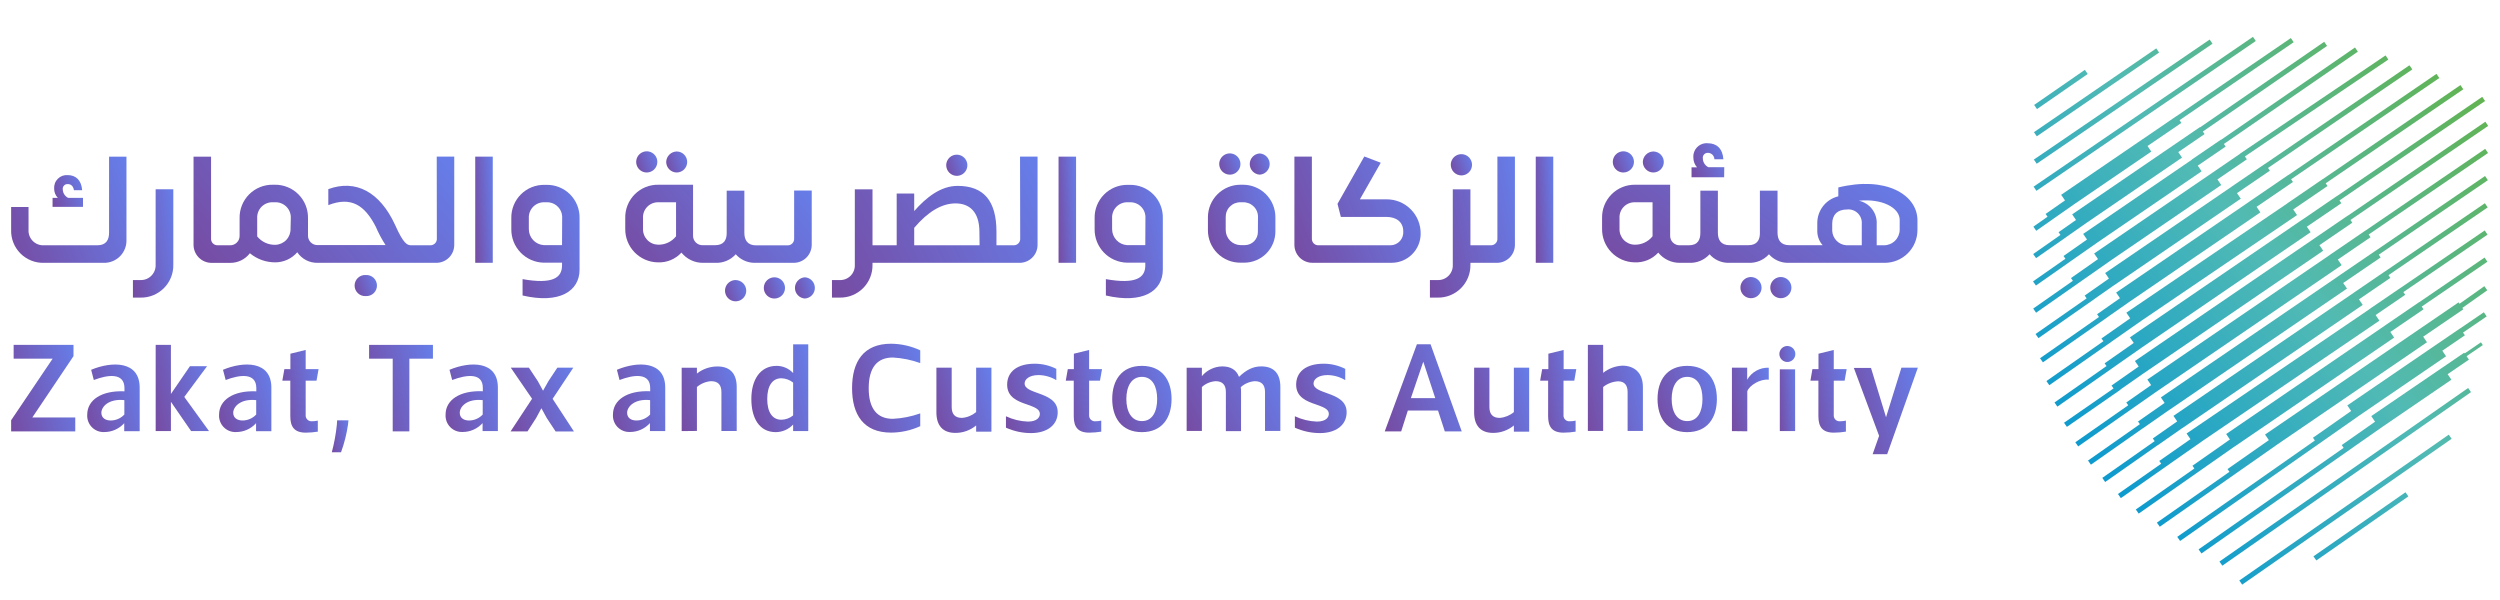 <svg width="200" height="48" viewBox="0 0 200 48" fill="none" xmlns="http://www.w3.org/2000/svg">
<path d="M6.64 15.827H5.446C5.322 15.764 5.217 15.668 5.142 15.55C5.067 15.432 5.026 15.296 5.022 15.156C5.014 15.1 5.019 15.042 5.036 14.988C5.053 14.934 5.083 14.885 5.121 14.844C5.16 14.803 5.208 14.771 5.261 14.751C5.314 14.73 5.371 14.723 5.427 14.727C5.686 14.727 5.868 14.9 5.916 15.217H6.573C6.513 14.424 6.075 14.008 5.418 14.008C5.273 13.997 5.128 14.017 4.992 14.066C4.856 14.116 4.733 14.195 4.63 14.297C4.527 14.399 4.447 14.521 4.396 14.657C4.344 14.793 4.323 14.938 4.332 15.082C4.329 15.359 4.433 15.626 4.623 15.827H4.205V16.547H6.64V15.827Z" fill="url(#paint0_linear_417_2396)"/>
<path d="M8.725 18.622C8.725 19.172 8.505 19.623 7.786 19.623H3.512C3.348 19.631 3.184 19.605 3.031 19.546C2.878 19.486 2.739 19.396 2.623 19.279C2.507 19.163 2.417 19.024 2.358 18.87C2.3 18.717 2.274 18.553 2.283 18.389V16.559H0.891V18.389C0.88 18.737 0.94 19.084 1.068 19.408C1.195 19.732 1.388 20.027 1.633 20.274C1.879 20.521 2.172 20.715 2.495 20.844C2.818 20.974 3.164 21.036 3.512 21.026H8.3C8.541 21.032 8.779 20.989 9.002 20.899C9.225 20.81 9.428 20.676 9.598 20.506C9.767 20.336 9.901 20.133 9.99 19.91C10.08 19.687 10.123 19.448 10.117 19.207V12.531H8.725V18.622Z" fill="url(#paint1_linear_417_2396)"/>
<path d="M12.451 21.173C12.458 21.337 12.431 21.501 12.372 21.654C12.312 21.807 12.222 21.945 12.106 22.061C11.99 22.177 11.851 22.267 11.698 22.327C11.546 22.386 11.382 22.412 11.219 22.404H10.634V23.808H11.231C11.579 23.816 11.925 23.753 12.248 23.624C12.57 23.494 12.864 23.3 13.11 23.054C13.356 22.808 13.55 22.514 13.68 22.191C13.809 21.868 13.873 21.522 13.865 21.173V15.143H12.451V21.173Z" fill="url(#paint2_linear_417_2396)"/>
<path d="M29.262 22.002C29.148 21.994 29.032 22.011 28.924 22.05C28.816 22.089 28.717 22.15 28.633 22.229C28.549 22.308 28.483 22.403 28.437 22.509C28.391 22.615 28.368 22.729 28.368 22.844C28.368 22.959 28.391 23.073 28.437 23.179C28.483 23.285 28.549 23.38 28.633 23.459C28.717 23.538 28.816 23.599 28.924 23.638C29.032 23.677 29.148 23.694 29.262 23.687C29.377 23.694 29.492 23.677 29.6 23.638C29.709 23.599 29.808 23.538 29.892 23.459C29.975 23.38 30.042 23.285 30.088 23.179C30.134 23.073 30.157 22.959 30.157 22.844C30.157 22.729 30.134 22.615 30.088 22.509C30.042 22.403 29.975 22.308 29.892 22.229C29.808 22.15 29.709 22.089 29.6 22.05C29.492 22.011 29.377 21.994 29.262 22.002Z" fill="url(#paint3_linear_417_2396)"/>
<path d="M34.948 19.073C34.953 19.143 34.944 19.214 34.921 19.28C34.898 19.347 34.861 19.408 34.813 19.46C34.765 19.511 34.707 19.552 34.642 19.58C34.578 19.608 34.508 19.623 34.437 19.623H32.841C32.586 19.587 32.295 19.549 31.599 17.976C30.383 15.348 28.458 14.325 26.265 15.13V16.409C28.091 15.7 29.176 16.409 30.064 18.142C30.282 18.652 30.544 19.142 30.846 19.607H25.419C25.314 19.611 25.21 19.593 25.113 19.555C25.015 19.516 24.927 19.458 24.854 19.383C24.78 19.308 24.724 19.219 24.687 19.121C24.65 19.023 24.634 18.918 24.64 18.814V17.461C24.648 17.108 24.584 16.756 24.453 16.427C24.322 16.099 24.126 15.8 23.877 15.549C23.628 15.299 23.33 15.101 23.003 14.969C22.675 14.836 22.324 14.772 21.971 14.779H21.837C21.483 14.772 21.132 14.836 20.805 14.969C20.477 15.101 20.18 15.299 19.93 15.549C19.681 15.8 19.485 16.099 19.354 16.427C19.223 16.756 19.159 17.108 19.168 17.461V18.83C19.174 18.934 19.157 19.039 19.121 19.137C19.084 19.235 19.027 19.324 18.953 19.399C18.88 19.474 18.792 19.532 18.695 19.571C18.597 19.609 18.493 19.627 18.389 19.623H17.396C17.325 19.623 17.256 19.608 17.191 19.58C17.127 19.552 17.068 19.511 17.02 19.46C16.972 19.408 16.936 19.347 16.912 19.28C16.889 19.214 16.88 19.143 16.885 19.073V12.531H15.483V19.565C15.481 19.758 15.517 19.95 15.59 20.129C15.662 20.307 15.77 20.47 15.906 20.606C16.042 20.743 16.204 20.851 16.383 20.923C16.562 20.996 16.753 21.032 16.946 21.03H18.395C18.703 21.035 19.007 20.968 19.285 20.834C19.562 20.7 19.804 20.503 19.991 20.259C20.563 20.735 21.285 20.993 22.028 20.988C22.361 20.987 22.689 20.914 22.991 20.775C23.294 20.636 23.563 20.434 23.781 20.182C23.961 20.449 24.205 20.666 24.49 20.814C24.776 20.961 25.094 21.034 25.415 21.026H34.891C35.083 21.029 35.273 20.992 35.451 20.919C35.629 20.846 35.79 20.738 35.925 20.602C36.06 20.465 36.167 20.302 36.238 20.124C36.309 19.945 36.344 19.754 36.34 19.562V12.528H34.939L34.948 19.073ZM23.244 18.305C23.252 18.635 23.13 18.954 22.904 19.194C22.678 19.433 22.367 19.573 22.038 19.584C21.759 19.593 21.482 19.537 21.228 19.421C20.974 19.304 20.751 19.131 20.576 18.913V17.461C20.566 17.291 20.592 17.12 20.653 16.96C20.714 16.801 20.807 16.656 20.928 16.535C21.049 16.415 21.193 16.321 21.353 16.26C21.512 16.199 21.682 16.172 21.852 16.182H21.987C22.157 16.172 22.327 16.199 22.487 16.26C22.646 16.321 22.791 16.415 22.911 16.535C23.032 16.656 23.125 16.801 23.186 16.96C23.247 17.12 23.273 17.291 23.264 17.461L23.244 18.305Z" fill="url(#paint4_linear_417_2396)"/>
<path d="M39.421 12.531H38.019V21.023H39.421V12.531Z" fill="url(#paint5_linear_417_2396)"/>
<path d="M43.709 14.788H43.574C43.222 14.78 42.871 14.843 42.543 14.975C42.216 15.106 41.918 15.303 41.669 15.553C41.419 15.802 41.223 16.1 41.092 16.428C40.961 16.756 40.897 17.108 40.906 17.461V18.328C40.896 19.026 41.162 19.699 41.646 20.202C42.129 20.705 42.791 20.997 43.488 21.014H44.963V21.234C44.963 22.222 44.219 22.759 41.806 22.331V23.639C44.768 24.332 46.365 23.284 46.365 21.573V17.461C46.374 17.109 46.312 16.758 46.182 16.43C46.052 16.102 45.857 15.804 45.609 15.554C45.361 15.304 45.064 15.107 44.737 14.976C44.411 14.844 44.061 14.78 43.709 14.788ZM44.963 19.61H43.501C43.177 19.589 42.873 19.445 42.651 19.207C42.429 18.969 42.306 18.656 42.307 18.331V17.461C42.297 17.291 42.324 17.12 42.384 16.96C42.445 16.801 42.539 16.656 42.659 16.535C42.78 16.414 42.925 16.32 43.084 16.26C43.243 16.199 43.414 16.172 43.584 16.182H43.718C43.887 16.174 44.056 16.202 44.213 16.264C44.37 16.325 44.513 16.42 44.631 16.541C44.75 16.661 44.841 16.806 44.9 16.964C44.959 17.123 44.984 17.292 44.973 17.461L44.963 19.61Z" fill="url(#paint6_linear_417_2396)"/>
<path d="M51.747 13.8C51.969 13.798 52.181 13.708 52.338 13.551C52.495 13.394 52.584 13.181 52.587 12.959C52.588 12.791 52.539 12.626 52.447 12.486C52.354 12.346 52.222 12.236 52.068 12.171C51.913 12.106 51.742 12.089 51.577 12.121C51.413 12.154 51.261 12.235 51.143 12.354C51.024 12.473 50.943 12.624 50.911 12.789C50.878 12.954 50.896 13.125 50.96 13.28C51.025 13.435 51.135 13.567 51.275 13.66C51.415 13.753 51.579 13.801 51.747 13.8Z" fill="url(#paint7_linear_417_2396)"/>
<path d="M54.135 13.8C54.358 13.8 54.571 13.712 54.729 13.554C54.886 13.396 54.975 13.182 54.975 12.959C54.975 12.736 54.886 12.522 54.729 12.365C54.571 12.207 54.358 12.118 54.135 12.118C53.914 12.123 53.703 12.213 53.547 12.37C53.39 12.527 53.3 12.738 53.295 12.959C53.298 13.182 53.387 13.394 53.544 13.551C53.701 13.708 53.913 13.798 54.135 13.8Z" fill="url(#paint8_linear_417_2396)"/>
<path d="M58.847 22.404C58.679 22.405 58.515 22.456 58.375 22.55C58.236 22.644 58.127 22.778 58.064 22.934C58.001 23.09 57.985 23.262 58.019 23.427C58.053 23.591 58.135 23.743 58.255 23.861C58.374 23.979 58.527 24.059 58.692 24.091C58.857 24.122 59.028 24.104 59.183 24.038C59.338 23.972 59.469 23.861 59.561 23.72C59.653 23.579 59.702 23.414 59.7 23.245C59.695 23.022 59.603 22.809 59.444 22.652C59.285 22.495 59.071 22.406 58.847 22.404Z" fill="url(#paint9_linear_417_2396)"/>
<path d="M64.393 22.184C64.177 22.197 63.974 22.292 63.826 22.45C63.678 22.608 63.596 22.816 63.596 23.033C63.596 23.249 63.678 23.458 63.826 23.615C63.974 23.773 64.177 23.868 64.393 23.882C64.608 23.868 64.811 23.773 64.959 23.615C65.107 23.458 65.19 23.249 65.19 23.033C65.19 22.816 65.107 22.608 64.959 22.45C64.811 22.292 64.608 22.197 64.393 22.184Z" fill="url(#paint10_linear_417_2396)"/>
<path d="M64.938 19.562V15.242H63.531V19.079C63.535 19.149 63.526 19.22 63.502 19.286C63.479 19.353 63.442 19.413 63.394 19.465C63.346 19.517 63.288 19.558 63.224 19.586C63.159 19.614 63.09 19.629 63.02 19.629H60.488C59.779 19.629 59.549 19.178 59.549 18.628V18.421C59.556 18.306 59.556 18.192 59.549 18.078V15.252H58.135V18.657C58.135 19.181 57.915 19.616 57.209 19.616H56.236C56.13 19.622 56.025 19.605 55.926 19.567C55.828 19.529 55.738 19.471 55.663 19.396C55.589 19.322 55.531 19.232 55.493 19.133C55.455 19.035 55.438 18.929 55.444 18.823V14.779H52.676C52.323 14.771 51.973 14.836 51.646 14.969C51.319 15.101 51.023 15.299 50.774 15.55C50.526 15.801 50.331 16.1 50.201 16.428C50.072 16.757 50.01 17.108 50.02 17.461V18.305C50.01 19.005 50.278 19.681 50.765 20.183C51.251 20.686 51.916 20.975 52.615 20.988C52.97 21.006 53.324 20.945 53.652 20.811C53.981 20.676 54.275 20.47 54.515 20.208C54.724 20.468 54.99 20.677 55.292 20.819C55.594 20.961 55.924 21.032 56.258 21.026H57.216C57.523 21.042 57.83 20.988 58.115 20.87C58.399 20.752 58.654 20.571 58.86 20.342C59.042 20.549 59.265 20.716 59.514 20.834C59.763 20.951 60.034 21.017 60.309 21.026H63.476C63.669 21.029 63.86 20.993 64.039 20.92C64.217 20.848 64.38 20.74 64.516 20.603C64.652 20.467 64.76 20.304 64.832 20.125C64.905 19.947 64.941 19.755 64.938 19.562ZM54.084 18.903C53.911 19.121 53.69 19.295 53.439 19.411C53.187 19.528 52.912 19.584 52.635 19.575C52.472 19.57 52.312 19.534 52.164 19.466C52.015 19.4 51.882 19.304 51.771 19.185C51.66 19.066 51.573 18.926 51.517 18.773C51.46 18.621 51.434 18.459 51.441 18.296V17.461C51.429 17.292 51.454 17.123 51.513 16.964C51.572 16.806 51.664 16.661 51.782 16.541C51.901 16.42 52.043 16.326 52.2 16.264C52.358 16.202 52.526 16.174 52.695 16.182H54.084V18.903Z" fill="url(#paint11_linear_417_2396)"/>
<path d="M62.005 22.184C61.889 22.177 61.773 22.194 61.664 22.233C61.555 22.272 61.455 22.334 61.371 22.413C61.286 22.493 61.219 22.589 61.173 22.695C61.127 22.802 61.103 22.917 61.103 23.033C61.103 23.149 61.127 23.264 61.173 23.37C61.219 23.477 61.286 23.573 61.371 23.652C61.455 23.732 61.555 23.793 61.664 23.833C61.773 23.872 61.889 23.889 62.005 23.882C62.22 23.869 62.423 23.773 62.571 23.616C62.719 23.458 62.802 23.249 62.802 23.033C62.802 22.816 62.719 22.608 62.571 22.45C62.423 22.293 62.22 22.197 62.005 22.184Z" fill="url(#paint12_linear_417_2396)"/>
<path d="M76.55 14.069C76.716 14.067 76.879 14.017 77.017 13.923C77.155 13.83 77.263 13.697 77.326 13.543C77.389 13.388 77.406 13.218 77.373 13.055C77.34 12.891 77.259 12.74 77.141 12.622C77.023 12.504 76.873 12.424 76.71 12.391C76.546 12.358 76.377 12.374 76.222 12.437C76.068 12.501 75.936 12.608 75.843 12.747C75.749 12.885 75.698 13.048 75.697 13.215C75.697 13.441 75.787 13.659 75.947 13.819C76.107 13.979 76.324 14.069 76.55 14.069Z" fill="url(#paint13_linear_417_2396)"/>
<path d="M81.616 19.073C81.621 19.145 81.612 19.216 81.588 19.284C81.563 19.352 81.525 19.414 81.475 19.466C81.426 19.517 81.366 19.558 81.299 19.585C81.233 19.612 81.161 19.625 81.089 19.623H79.717V18.545C79.717 16.045 78.682 14.871 76.61 14.871C75.257 14.871 74.088 15.799 73.137 16.886V15.485H71.735V19.623H69.801V15.146H68.386V21.174C68.395 21.337 68.37 21.5 68.311 21.652C68.253 21.805 68.164 21.944 68.049 22.06C67.934 22.176 67.796 22.266 67.644 22.326C67.493 22.385 67.33 22.412 67.167 22.404H66.557V23.808H67.167C67.515 23.816 67.86 23.753 68.183 23.624C68.506 23.494 68.799 23.3 69.046 23.054C69.292 22.808 69.486 22.514 69.615 22.191C69.745 21.868 69.808 21.522 69.801 21.174V21.026H81.565C81.756 21.027 81.945 20.989 82.122 20.915C82.298 20.842 82.458 20.733 82.592 20.597C82.726 20.461 82.832 20.299 82.903 20.121C82.974 19.943 83.008 19.753 83.005 19.562V12.528H81.603L81.616 19.073ZM78.366 19.623H73.137V18.225C74.222 16.947 75.33 16.272 76.438 16.272C77.546 16.272 78.353 16.93 78.353 18.555L78.366 19.623Z" fill="url(#paint14_linear_417_2396)"/>
<path d="M86.086 12.531H84.684V21.023H86.086V12.531Z" fill="url(#paint15_linear_417_2396)"/>
<path d="M90.373 14.788H90.239C89.886 14.78 89.535 14.843 89.208 14.975C88.88 15.106 88.583 15.303 88.333 15.553C88.084 15.802 87.888 16.1 87.756 16.428C87.625 16.756 87.562 17.108 87.57 17.461V18.328C87.561 19.026 87.827 19.701 88.311 20.203C88.796 20.706 89.459 20.997 90.156 21.014H91.624V21.234C91.624 22.222 90.884 22.759 88.47 22.331V23.639C91.43 24.332 93.026 23.284 93.026 21.573V17.461C93.036 17.109 92.974 16.758 92.844 16.431C92.714 16.103 92.519 15.805 92.271 15.555C92.023 15.305 91.727 15.108 91.401 14.977C91.075 14.845 90.725 14.781 90.373 14.788ZM91.624 19.61H90.162C89.838 19.589 89.534 19.445 89.313 19.207C89.091 18.969 88.968 18.656 88.968 18.331V17.461C88.959 17.291 88.985 17.12 89.046 16.96C89.106 16.801 89.2 16.656 89.321 16.535C89.441 16.414 89.586 16.32 89.745 16.26C89.905 16.199 90.075 16.172 90.245 16.182H90.379C90.548 16.174 90.717 16.202 90.874 16.264C91.031 16.325 91.174 16.42 91.293 16.541C91.411 16.661 91.503 16.806 91.561 16.964C91.62 17.123 91.645 17.292 91.634 17.461L91.624 19.61Z" fill="url(#paint16_linear_417_2396)"/>
<path d="M100.777 13.973C100.993 13.96 101.196 13.864 101.344 13.707C101.492 13.549 101.575 13.34 101.575 13.124C101.575 12.907 101.492 12.699 101.344 12.541C101.196 12.383 100.993 12.288 100.777 12.275C100.562 12.288 100.359 12.383 100.211 12.541C100.063 12.699 99.98 12.907 99.98 13.124C99.98 13.34 100.063 13.549 100.211 13.707C100.359 13.864 100.562 13.96 100.777 13.973Z" fill="url(#paint17_linear_417_2396)"/>
<path d="M98.389 13.973C98.557 13.972 98.72 13.922 98.859 13.829C98.998 13.735 99.106 13.603 99.17 13.448C99.234 13.294 99.252 13.123 99.219 12.959C99.187 12.795 99.108 12.643 98.99 12.524C98.872 12.405 98.722 12.323 98.558 12.289C98.394 12.255 98.224 12.271 98.069 12.333C97.914 12.396 97.781 12.503 97.686 12.641C97.591 12.779 97.539 12.942 97.537 13.11C97.536 13.222 97.557 13.334 97.599 13.439C97.641 13.544 97.704 13.639 97.783 13.719C97.862 13.8 97.957 13.863 98.061 13.907C98.165 13.95 98.277 13.973 98.389 13.973Z" fill="url(#paint18_linear_417_2396)"/>
<path d="M99.437 14.779H99.242C98.9 14.778 98.562 14.844 98.246 14.975C97.93 15.105 97.642 15.296 97.4 15.537C97.158 15.779 96.966 16.066 96.834 16.381C96.703 16.697 96.634 17.036 96.634 17.378V18.414C96.632 18.757 96.698 19.097 96.828 19.414C96.959 19.732 97.151 20.02 97.394 20.262C97.636 20.503 97.925 20.695 98.242 20.824C98.559 20.953 98.899 21.017 99.242 21.014H99.545C99.873 21.013 100.198 20.947 100.501 20.82C100.804 20.693 101.079 20.508 101.31 20.274C101.541 20.041 101.724 19.764 101.848 19.459C101.971 19.155 102.034 18.829 102.032 18.5V17.378C102.033 17.037 101.966 16.698 101.836 16.382C101.706 16.067 101.515 15.78 101.274 15.538C101.033 15.296 100.746 15.105 100.431 14.975C100.116 14.844 99.778 14.778 99.437 14.779ZM100.631 18.561C100.631 18.836 100.524 19.1 100.333 19.296C100.141 19.492 99.88 19.605 99.606 19.61H99.251C98.934 19.607 98.63 19.478 98.406 19.251C98.183 19.025 98.057 18.72 98.057 18.401V17.378C98.053 17.22 98.08 17.062 98.138 16.915C98.197 16.767 98.284 16.634 98.396 16.522C98.508 16.41 98.642 16.322 98.789 16.263C98.936 16.205 99.093 16.177 99.251 16.182H99.446C99.604 16.177 99.762 16.205 99.909 16.263C100.056 16.322 100.189 16.41 100.301 16.522C100.413 16.634 100.501 16.767 100.559 16.915C100.617 17.062 100.645 17.22 100.64 17.378L100.631 18.561Z" fill="url(#paint19_linear_417_2396)"/>
<path d="M116.903 14.034C117.071 14.035 117.236 13.987 117.377 13.895C117.517 13.803 117.628 13.671 117.694 13.516C117.759 13.361 117.778 13.19 117.746 13.024C117.715 12.859 117.635 12.706 117.517 12.586C117.399 12.466 117.248 12.384 117.083 12.35C116.919 12.316 116.747 12.332 116.592 12.395C116.436 12.459 116.302 12.568 116.208 12.707C116.114 12.847 116.064 13.011 116.063 13.18C116.064 13.404 116.152 13.618 116.309 13.778C116.466 13.938 116.679 14.029 116.903 14.034Z" fill="url(#paint20_linear_417_2396)"/>
<path d="M119.792 19.073C119.797 19.143 119.788 19.214 119.764 19.281C119.741 19.348 119.704 19.409 119.655 19.461C119.607 19.512 119.549 19.553 119.484 19.581C119.419 19.609 119.349 19.623 119.278 19.623H117.634V15.146H116.223V21.174C116.231 21.337 116.206 21.5 116.148 21.652C116.089 21.805 116 21.944 115.885 22.06C115.77 22.176 115.633 22.266 115.481 22.326C115.329 22.385 115.166 22.412 115.003 22.404H114.393V23.808H115.003C115.351 23.816 115.696 23.753 116.018 23.623C116.341 23.493 116.634 23.299 116.88 23.053C117.125 22.807 117.319 22.513 117.449 22.19C117.578 21.867 117.641 21.521 117.634 21.174V21.026H119.741C119.933 21.029 120.124 20.992 120.301 20.919C120.479 20.846 120.641 20.738 120.776 20.602C120.912 20.465 121.018 20.303 121.09 20.124C121.162 19.946 121.197 19.754 121.193 19.562V12.528H119.792V19.073Z" fill="url(#paint21_linear_417_2396)"/>
<path d="M124.261 12.531H122.86V21.023H124.261V12.531Z" fill="url(#paint22_linear_417_2396)"/>
<path d="M129.877 13.8C130.099 13.798 130.311 13.708 130.468 13.551C130.625 13.394 130.714 13.181 130.717 12.959C130.718 12.791 130.669 12.626 130.577 12.486C130.484 12.346 130.352 12.236 130.197 12.171C130.042 12.106 129.872 12.089 129.707 12.121C129.542 12.154 129.391 12.235 129.272 12.354C129.154 12.473 129.073 12.624 129.04 12.789C129.008 12.954 129.025 13.125 129.09 13.28C129.155 13.435 129.264 13.567 129.405 13.66C129.545 13.753 129.709 13.801 129.877 13.8Z" fill="url(#paint23_linear_417_2396)"/>
<path d="M132.265 13.8C132.488 13.8 132.701 13.712 132.859 13.554C133.016 13.396 133.105 13.182 133.105 12.959C133.105 12.736 133.016 12.522 132.859 12.365C132.701 12.207 132.488 12.118 132.265 12.118C132.044 12.123 131.833 12.213 131.677 12.37C131.52 12.527 131.43 12.738 131.425 12.959C131.428 13.182 131.517 13.394 131.674 13.551C131.831 13.708 132.043 13.798 132.265 13.8Z" fill="url(#paint24_linear_417_2396)"/>
<path d="M137.941 13.375H136.664C136.535 13.309 136.426 13.21 136.349 13.087C136.272 12.964 136.23 12.823 136.227 12.678C136.218 12.62 136.223 12.561 136.24 12.505C136.257 12.449 136.286 12.397 136.325 12.354C136.365 12.311 136.414 12.277 136.468 12.255C136.522 12.233 136.58 12.223 136.639 12.227C136.774 12.229 136.903 12.284 136.998 12.379C137.094 12.475 137.149 12.603 137.153 12.739H137.871C137.81 11.885 137.335 11.46 136.629 11.46C136.475 11.446 136.319 11.466 136.174 11.518C136.028 11.57 135.895 11.654 135.785 11.763C135.674 11.872 135.589 12.004 135.535 12.149C135.481 12.294 135.458 12.45 135.47 12.604C135.467 12.893 135.572 13.172 135.764 13.388H135.323V14.181H137.932L137.941 13.375Z" fill="url(#paint25_linear_417_2396)"/>
<path d="M140.083 22.161C139.916 22.161 139.751 22.21 139.612 22.303C139.472 22.396 139.363 22.529 139.299 22.684C139.234 22.839 139.218 23.01 139.25 23.174C139.283 23.339 139.364 23.49 139.483 23.609C139.602 23.727 139.753 23.808 139.918 23.84C140.082 23.872 140.253 23.855 140.408 23.79C140.562 23.725 140.694 23.615 140.786 23.475C140.879 23.335 140.927 23.17 140.926 23.002C140.921 22.78 140.831 22.569 140.674 22.412C140.517 22.255 140.305 22.166 140.083 22.161Z" fill="url(#paint26_linear_417_2396)"/>
<path d="M142.471 22.161C142.304 22.161 142.14 22.21 142 22.303C141.86 22.396 141.751 22.529 141.687 22.684C141.623 22.839 141.606 23.01 141.639 23.174C141.671 23.339 141.752 23.49 141.871 23.609C141.99 23.727 142.141 23.808 142.306 23.84C142.471 23.872 142.641 23.855 142.796 23.79C142.95 23.725 143.082 23.615 143.174 23.475C143.267 23.335 143.315 23.17 143.314 23.002C143.312 22.779 143.222 22.567 143.064 22.409C142.907 22.252 142.694 22.163 142.471 22.161Z" fill="url(#paint27_linear_417_2396)"/>
<path d="M147.065 14.996V15.706C146.586 15.82 146.159 16.093 145.853 16.481C145.548 16.869 145.382 17.348 145.383 17.842V18.481C145.381 18.899 145.533 19.304 145.811 19.616H143.142C142.436 19.616 142.203 19.165 142.203 18.615V18.408C142.209 18.294 142.209 18.179 142.203 18.065V15.252H140.792V18.657C140.792 19.181 140.575 19.616 139.866 19.616H138.369C137.651 19.616 137.43 19.165 137.43 18.615V15.252H136.029V18.622C136.029 19.172 135.834 19.623 135.103 19.623H134.404C134.298 19.628 134.193 19.611 134.094 19.573C133.996 19.536 133.906 19.477 133.832 19.403C133.757 19.328 133.699 19.238 133.661 19.14C133.623 19.041 133.607 18.935 133.612 18.83V14.778H130.822C130.469 14.771 130.119 14.836 129.792 14.969C129.465 15.101 129.168 15.299 128.92 15.55C128.672 15.801 128.477 16.099 128.347 16.428C128.217 16.756 128.156 17.108 128.166 17.461V18.305C128.156 19.005 128.424 19.68 128.911 20.183C129.397 20.686 130.062 20.975 130.761 20.988C131.116 21.006 131.47 20.945 131.798 20.811C132.126 20.676 132.421 20.47 132.661 20.208C132.87 20.468 133.136 20.677 133.438 20.819C133.74 20.961 134.07 21.032 134.404 21.026H135.122C135.43 21.041 135.737 20.988 136.021 20.869C136.305 20.751 136.56 20.571 136.766 20.342C136.946 20.549 137.166 20.716 137.414 20.834C137.661 20.951 137.929 21.017 138.203 21.026H139.873C140.18 21.041 140.487 20.988 140.772 20.869C141.056 20.751 141.31 20.571 141.517 20.342C141.699 20.549 141.922 20.716 142.171 20.834C142.42 20.952 142.691 21.017 142.966 21.026H150.775C151.119 21.027 151.46 20.959 151.778 20.827C152.097 20.695 152.386 20.502 152.629 20.258C152.873 20.015 153.066 19.725 153.197 19.406C153.329 19.088 153.396 18.746 153.396 18.401V17.56C153.342 15.559 150.855 14.069 147.065 14.996ZM132.204 18.903C132.032 19.12 131.811 19.294 131.559 19.411C131.307 19.528 131.032 19.584 130.755 19.575C130.592 19.57 130.432 19.533 130.284 19.466C130.136 19.399 130.002 19.304 129.891 19.185C129.78 19.066 129.694 18.926 129.637 18.773C129.58 18.621 129.554 18.458 129.561 18.296V17.461C129.55 17.292 129.575 17.123 129.633 16.964C129.692 16.806 129.784 16.661 129.902 16.541C130.021 16.42 130.163 16.325 130.321 16.264C130.478 16.202 130.647 16.174 130.815 16.182H132.204V18.903ZM148.942 19.623H147.723C147.42 19.605 147.135 19.475 146.923 19.258C146.711 19.041 146.587 18.753 146.577 18.449V17.906C146.577 17.186 146.992 16.758 147.771 16.758C147.926 16.742 148.083 16.761 148.231 16.813C148.378 16.865 148.512 16.948 148.624 17.058C148.736 17.167 148.822 17.3 148.877 17.446C148.932 17.593 148.954 17.75 148.942 17.906V19.623ZM150.733 19.623H150.136V17.938C150.163 17.505 150.033 17.077 149.771 16.732C149.509 16.387 149.133 16.148 148.709 16.057C150.551 15.875 151.94 16.595 151.975 17.56V18.366C151.975 18.697 151.845 19.015 151.612 19.25C151.38 19.485 151.064 19.619 150.733 19.623Z" fill="url(#paint28_linear_417_2396)"/>
<path d="M113.653 18.695C113.653 19.312 113.409 19.903 112.974 20.339C112.54 20.776 111.95 21.022 111.335 21.023H105.011C104.818 21.026 104.627 20.991 104.449 20.918C104.27 20.846 104.108 20.738 103.972 20.602C103.836 20.466 103.729 20.303 103.657 20.125C103.584 19.946 103.549 19.755 103.552 19.562V12.528H104.95V19.076C104.945 19.147 104.955 19.218 104.979 19.284C105.003 19.351 105.04 19.412 105.089 19.463C105.137 19.515 105.196 19.555 105.261 19.583C105.326 19.61 105.397 19.624 105.467 19.623H111.249C111.389 19.62 111.528 19.589 111.656 19.531C111.784 19.473 111.899 19.389 111.994 19.285C112.089 19.18 112.161 19.058 112.207 18.925C112.253 18.792 112.271 18.651 112.261 18.51C112.261 17.743 111.686 17.353 110.92 17.353H107.268L107 16.307L109.145 12.518L110.46 13.02L108.791 15.946H110.933C111.292 15.945 111.649 16.016 111.981 16.154C112.313 16.292 112.614 16.495 112.867 16.751C113.12 17.007 113.32 17.31 113.455 17.644C113.59 17.978 113.657 18.335 113.653 18.695Z" fill="url(#paint29_linear_417_2396)"/>
<path d="M6.021 33.397V34.51H0.891V33.618L4.211 28.694H1.092V27.591H5.88V28.492L2.586 33.397H6.021Z" fill="url(#paint30_linear_417_2396)"/>
<path d="M7.506 30.401L7.292 29.583C8.939 28.895 11.174 28.844 11.174 31.015V34.494H9.938V33.855C9.737 34.079 9.491 34.258 9.216 34.38C8.941 34.502 8.643 34.565 8.342 34.564C8.158 34.573 7.974 34.542 7.803 34.475C7.631 34.407 7.476 34.304 7.347 34.172C7.219 34.04 7.119 33.882 7.056 33.709C6.992 33.536 6.966 33.351 6.979 33.167C6.979 32.016 8.099 31.226 9.957 31.306V31.034C9.948 29.816 8.664 29.957 7.506 30.401ZM8.109 33.023C8.109 33.436 8.444 33.64 8.856 33.64C9.061 33.639 9.263 33.596 9.451 33.514C9.638 33.433 9.808 33.313 9.948 33.164V32.01C8.696 31.879 8.109 32.537 8.109 33.023Z" fill="url(#paint31_linear_417_2396)"/>
<path d="M18.054 30.401L17.84 29.583C19.474 28.895 21.709 28.844 21.709 31.015V34.494H20.486V33.855C20.285 34.079 20.039 34.258 19.764 34.38C19.489 34.502 19.191 34.565 18.89 34.564C18.706 34.573 18.522 34.542 18.351 34.475C18.179 34.407 18.024 34.304 17.895 34.172C17.767 34.04 17.667 33.882 17.604 33.709C17.54 33.536 17.514 33.351 17.527 33.167C17.527 32.016 18.647 31.226 20.505 31.306V31.034C20.496 29.816 19.212 29.957 18.054 30.401ZM18.657 33.023C18.657 33.436 18.992 33.64 19.404 33.64C19.609 33.639 19.811 33.596 19.999 33.514C20.186 33.433 20.356 33.313 20.496 33.164V32.01C19.244 31.879 18.657 32.537 18.657 33.023Z" fill="url(#paint32_linear_417_2396)"/>
<path d="M24.454 33.183C24.446 33.253 24.454 33.323 24.477 33.39C24.5 33.456 24.538 33.516 24.587 33.566C24.636 33.616 24.696 33.654 24.762 33.677C24.828 33.701 24.899 33.709 24.968 33.701C25.122 33.701 25.275 33.684 25.425 33.65V34.532C25.108 34.583 24.788 34.61 24.467 34.612C23.529 34.612 23.225 34.126 23.225 33.298V30.453H22.587L22.75 29.532H23.232V28.297L24.454 27.997V29.532H25.486L25.323 30.453H24.454V33.183Z" fill="url(#paint33_linear_417_2396)"/>
<path d="M27.283 36.179H26.546C26.736 35.462 26.87 34.73 26.948 33.992L26.97 33.627H27.877L27.839 33.982C27.73 34.732 27.544 35.468 27.283 36.179Z" fill="url(#paint34_linear_417_2396)"/>
<path d="M32.749 28.694V34.51H31.417V28.694H29.527V27.591H34.635V28.694H32.749Z" fill="url(#paint35_linear_417_2396)"/>
<path d="M36.174 30.401L35.96 29.583C37.598 28.895 39.83 28.844 39.83 31.009V34.487H38.607V33.848C38.406 34.072 38.16 34.251 37.884 34.373C37.609 34.496 37.312 34.559 37.011 34.558C36.827 34.566 36.643 34.536 36.471 34.468C36.3 34.401 36.145 34.297 36.016 34.166C35.887 34.033 35.788 33.876 35.724 33.703C35.661 33.529 35.635 33.345 35.647 33.161C35.647 32.01 36.768 31.22 38.626 31.3V31.028C38.629 29.816 37.352 29.957 36.174 30.401ZM36.781 33.023C36.781 33.435 37.1 33.64 37.528 33.64C37.732 33.639 37.934 33.596 38.121 33.514C38.308 33.433 38.477 33.313 38.617 33.164V32.01C37.352 31.878 36.781 32.537 36.781 33.023Z" fill="url(#paint36_linear_417_2396)"/>
<path d="M42.313 29.416L43.032 30.5L43.443 31.258L43.881 30.481L44.586 29.416H45.863L44.21 31.907L45.914 34.516H44.449L43.737 33.436L43.312 32.659L42.888 33.445L42.202 34.51H40.848L42.566 31.901L40.864 29.416H42.313Z" fill="url(#paint37_linear_417_2396)"/>
<path d="M49.563 30.401L49.353 29.583C50.987 28.895 53.219 28.844 53.219 31.009V34.487H51.996V33.848C51.795 34.072 51.549 34.252 51.274 34.374C50.999 34.496 50.701 34.559 50.4 34.558C50.216 34.566 50.032 34.536 49.861 34.468C49.689 34.401 49.534 34.297 49.405 34.166C49.276 34.033 49.177 33.876 49.114 33.703C49.05 33.529 49.024 33.345 49.037 33.161C49.037 32.01 50.157 31.22 52.015 31.3V31.028C52.009 29.816 50.725 29.957 49.563 30.401ZM50.17 33.023C50.17 33.435 50.489 33.64 50.917 33.64C51.122 33.639 51.324 33.596 51.512 33.514C51.7 33.432 51.869 33.313 52.009 33.164V32.01C50.761 31.878 50.17 32.537 50.17 33.023Z" fill="url(#paint38_linear_417_2396)"/>
<path d="M54.534 34.488V29.417H55.754V29.883C56.226 29.512 56.81 29.313 57.411 29.317C58.419 29.317 58.937 29.903 58.937 30.964V34.481H57.714V31.364C57.714 30.808 57.462 30.494 56.887 30.494C56.47 30.525 56.073 30.687 55.754 30.958V34.475L54.534 34.488Z" fill="url(#paint39_linear_417_2396)"/>
<path d="M62.065 34.571C60.734 34.571 60.108 33.436 60.108 31.92C60.108 30.404 60.794 29.269 62.135 29.269C62.382 29.27 62.627 29.321 62.853 29.42C63.079 29.519 63.283 29.663 63.451 29.845V27.549H64.661V34.487H63.451V33.963C63.273 34.153 63.059 34.305 62.82 34.41C62.582 34.514 62.325 34.569 62.065 34.571ZM62.509 30.261C61.794 30.261 61.379 30.858 61.379 31.92C61.379 32.981 61.794 33.579 62.509 33.579C62.853 33.574 63.185 33.452 63.451 33.234V30.606C63.182 30.392 62.852 30.271 62.509 30.261Z" fill="url(#paint40_linear_417_2396)"/>
<path d="M71.285 34.609C69.076 34.609 68.166 33.164 68.166 31.05C68.166 28.937 69.076 27.498 71.285 27.498C72.092 27.505 72.888 27.684 73.619 28.026V29.046C72.914 28.792 72.176 28.642 71.429 28.601C70.152 28.601 69.497 29.433 69.497 31.06C69.497 32.688 70.165 33.506 71.429 33.506C72.176 33.469 72.914 33.323 73.619 33.071V34.094C72.886 34.43 72.091 34.605 71.285 34.609Z" fill="url(#paint41_linear_417_2396)"/>
<path d="M79.314 29.416V34.532H78.092V34.037C77.626 34.423 77.04 34.634 76.435 34.632C75.416 34.632 74.912 34.037 74.912 32.985V29.416H76.135V32.563C76.135 33.119 76.387 33.432 76.961 33.432C77.377 33.397 77.771 33.236 78.092 32.969V29.416H79.314Z" fill="url(#paint42_linear_417_2396)"/>
<path d="M80.476 34.213V33.301C81.027 33.561 81.624 33.706 82.232 33.727C82.989 33.727 83.19 33.362 83.19 33.109C83.19 32.707 82.705 32.553 82.149 32.352C81.431 32.109 80.572 31.786 80.572 30.775C80.572 29.765 81.345 29.097 82.778 29.097C83.378 29.097 83.97 29.238 84.505 29.509V30.411C84.08 30.155 83.596 30.015 83.1 30.005C82.302 30.005 81.97 30.369 81.97 30.673C81.97 31.098 82.516 31.258 83.123 31.482C83.828 31.735 84.617 32.067 84.617 32.978C84.617 34.04 83.717 34.647 82.484 34.647C81.792 34.646 81.108 34.498 80.476 34.213Z" fill="url(#paint43_linear_417_2396)"/>
<path d="M87.13 33.183C87.121 33.253 87.129 33.324 87.152 33.391C87.175 33.457 87.213 33.518 87.263 33.568C87.313 33.617 87.373 33.655 87.439 33.678C87.506 33.702 87.577 33.709 87.647 33.701C87.799 33.701 87.951 33.684 88.1 33.65V34.532C87.783 34.583 87.463 34.61 87.142 34.612C86.201 34.612 85.9 34.126 85.9 33.298V30.453H85.262L85.425 29.532H85.91V28.297L87.13 27.997V29.532H88.161L87.998 30.453H87.13V33.183Z" fill="url(#paint44_linear_417_2396)"/>
<path d="M88.978 31.92C88.978 30.424 89.725 29.269 91.353 29.269C92.981 29.269 93.725 30.424 93.725 31.92C93.725 33.416 92.978 34.571 91.353 34.571C89.728 34.571 88.978 33.416 88.978 31.92ZM90.108 31.92C90.108 32.911 90.504 33.688 91.353 33.688C92.202 33.688 92.573 32.911 92.573 31.92C92.573 30.929 92.199 30.149 91.353 30.149C90.507 30.149 90.108 30.929 90.108 31.92Z" fill="url(#paint45_linear_417_2396)"/>
<path d="M102.428 30.958V34.475H101.202V31.364C101.202 30.807 100.95 30.494 100.372 30.494C99.96 30.529 99.57 30.696 99.261 30.971C99.28 31.101 99.287 31.232 99.283 31.364V34.488H98.07V31.364C98.07 30.807 97.818 30.494 97.243 30.494C96.838 30.524 96.455 30.687 96.151 30.958V34.475H94.932V29.417H96.151V30.088C96.35 29.851 96.597 29.66 96.876 29.526C97.154 29.392 97.458 29.319 97.767 29.311C98.453 29.311 98.91 29.583 99.12 30.149C99.717 29.573 100.263 29.311 100.899 29.311C101.923 29.311 102.428 29.896 102.428 30.958Z" fill="url(#paint46_linear_417_2396)"/>
<path d="M103.59 34.213V33.301C104.142 33.56 104.74 33.705 105.349 33.727C106.106 33.727 106.307 33.362 106.307 33.109C106.307 32.707 105.822 32.553 105.266 32.352C104.551 32.109 103.692 31.786 103.692 30.775C103.692 29.765 104.458 29.097 105.895 29.097C106.494 29.096 107.085 29.238 107.619 29.509V30.411C107.195 30.155 106.712 30.015 106.217 30.005C105.419 30.005 105.084 30.369 105.084 30.673C105.084 31.098 105.63 31.258 106.237 31.482C106.942 31.735 107.731 32.067 107.731 32.978C107.731 34.04 106.834 34.647 105.601 34.647C104.908 34.646 104.222 34.498 103.59 34.213Z" fill="url(#paint47_linear_417_2396)"/>
<path d="M112.628 32.841L112.095 34.51H110.779L113.353 27.54H114.444L116.938 34.51H115.584L115.041 32.841H112.628ZM112.87 31.85H114.821L113.863 28.937L112.87 31.85Z" fill="url(#paint48_linear_417_2396)"/>
<path d="M122.333 29.416V34.532H121.11V34.037C120.646 34.423 120.06 34.633 119.457 34.632C118.435 34.632 117.931 34.037 117.931 32.985V29.416H119.153V32.563C119.153 33.119 119.406 33.432 119.98 33.432C120.395 33.397 120.79 33.236 121.11 32.969V29.416H122.333Z" fill="url(#paint49_linear_417_2396)"/>
<path d="M125.082 33.183C125.073 33.253 125.08 33.324 125.103 33.39C125.126 33.457 125.163 33.518 125.213 33.568C125.262 33.617 125.323 33.655 125.389 33.678C125.455 33.702 125.526 33.709 125.596 33.701C125.748 33.701 125.9 33.684 126.049 33.65V34.532C125.732 34.583 125.412 34.61 125.091 34.612C124.153 34.612 123.85 34.126 123.85 33.298V30.453H123.211L123.374 29.532H123.869V28.297L125.091 27.997V29.532H126.103L125.944 30.453H125.082V33.183Z" fill="url(#paint50_linear_417_2396)"/>
<path d="M131.432 30.958V34.475H130.209V31.364C130.209 30.798 129.947 30.513 129.462 30.504C129.021 30.525 128.598 30.683 128.252 30.958V34.475H127.029V27.591H128.252V29.829C128.69 29.48 129.228 29.278 129.787 29.253C130.745 29.25 131.432 29.826 131.432 30.958Z" fill="url(#paint51_linear_417_2396)"/>
<path d="M132.603 31.92C132.603 30.424 133.35 29.269 134.978 29.269C136.607 29.269 137.351 30.424 137.351 31.92C137.351 33.416 136.603 34.571 134.978 34.571C133.354 34.571 132.603 33.416 132.603 31.92ZM133.733 31.92C133.733 32.911 134.129 33.688 134.978 33.688C135.828 33.688 136.198 32.911 136.198 31.92C136.198 30.929 135.824 30.149 134.978 30.149C134.132 30.149 133.733 30.929 133.733 31.92Z" fill="url(#paint52_linear_417_2396)"/>
<path d="M138.554 34.488V29.416H139.774V30.376C139.947 30.074 140.2 29.825 140.504 29.656C140.809 29.487 141.153 29.404 141.501 29.416V30.376C140.814 30.293 139.937 30.839 139.783 31.306V34.504L138.554 34.488Z" fill="url(#paint53_linear_417_2396)"/>
<path d="M142.35 28.32C142.35 28.193 142.387 28.07 142.458 27.964C142.528 27.859 142.627 27.777 142.744 27.729C142.861 27.68 142.989 27.668 143.113 27.692C143.237 27.717 143.351 27.778 143.44 27.867C143.529 27.957 143.59 28.071 143.615 28.195C143.639 28.319 143.627 28.448 143.578 28.564C143.53 28.681 143.448 28.781 143.343 28.851C143.238 28.922 143.115 28.959 142.988 28.959C142.819 28.959 142.657 28.892 142.537 28.772C142.417 28.652 142.35 28.489 142.35 28.32ZM143.611 34.487H142.385V29.544H143.608L143.611 34.487Z" fill="url(#paint54_linear_417_2396)"/>
<path d="M146.701 33.183C146.693 33.253 146.7 33.324 146.723 33.39C146.745 33.457 146.783 33.518 146.832 33.568C146.882 33.617 146.942 33.655 147.008 33.678C147.075 33.702 147.146 33.709 147.215 33.701C147.369 33.701 147.522 33.684 147.672 33.65V34.532C147.355 34.583 147.035 34.61 146.714 34.612C145.776 34.612 145.472 34.126 145.472 33.298V30.453H144.834L144.993 29.532H145.479V28.297L146.701 27.997V29.532H147.733L147.57 30.453H146.701V33.183Z" fill="url(#paint55_linear_417_2396)"/>
<path d="M153.428 29.416L150.973 36.336H149.811L150.328 34.868L148.307 29.433H149.68L150.883 33.378L152.113 29.416H153.428Z" fill="url(#paint56_linear_417_2396)"/>
<path d="M16.719 34.484H15.286L13.673 32.144V34.484H12.454V27.591H13.673V31.517L15.196 29.295H16.566L14.743 31.754L16.719 34.484Z" fill="url(#paint57_linear_417_2396)"/>
<path d="M180.236 2.947L162.687 14.932L162.914 15.265L180.462 3.28L180.236 2.947Z" fill="url(#paint58_linear_417_2396)"/>
<path d="M176.772 3.164L162.709 12.765L162.936 13.098L176.999 3.497L176.772 3.164Z" fill="url(#paint59_linear_417_2396)"/>
<path d="M172.5 3.871L162.716 10.573L162.943 10.905L172.728 4.203L172.5 3.871Z" fill="url(#paint60_linear_417_2396)"/>
<path d="M166.789 5.587L162.731 8.395L162.959 8.726L167.017 5.918L166.789 5.587Z" fill="url(#paint61_linear_417_2396)"/>
<path d="M189.267 18.427L189.264 18.424L186.419 20.368L186.422 20.371L171.788 30.363L172.091 30.807L170.102 32.198L170.259 32.422L166.026 35.38L166.255 35.712L170.926 32.444L172.468 31.364L187.332 21.212L187.026 20.764L189.644 18.977L189.494 18.759L199.042 12.24L198.816 11.907L189.267 18.427Z" fill="url(#paint62_linear_417_2396)"/>
<path d="M190.075 20.042V20.038L187.029 22.117L187.032 22.12L172.87 31.792L173.17 32.233L171.041 33.72L171.191 33.934L167.041 36.844L167.274 37.173L171.421 34.267L171.424 34.27L173.547 32.787L173.55 32.79L187.76 23.085L187.454 22.641L190.451 20.595L190.301 20.374L199.03 14.414L198.803 14.082L190.075 20.042Z" fill="url(#paint63_linear_417_2396)"/>
<path d="M190.853 21.679L190.85 21.675L188.331 23.396V23.399L173.876 33.269L174.176 33.711L172.225 35.076L172.375 35.29L168.184 38.232L168.413 38.561L172.605 35.62L172.608 35.626L174.553 34.267L174.556 34.27L189.018 24.393L188.715 23.949L191.227 22.232L191.08 22.011L199.017 16.592L198.79 16.259L190.853 21.679Z" fill="url(#paint64_linear_417_2396)"/>
<path d="M192.041 23.034V23.031L189.541 24.735L189.545 24.742L174.926 34.679L175.236 35.134L172.742 36.876L172.896 37.097L169.435 39.52L169.668 39.85L173.62 37.084V37.081L176.277 35.223L190.352 25.653L190.049 25.202L192.418 23.584L192.268 23.367L199.004 18.769L198.777 18.436L192.041 23.034Z" fill="url(#paint65_linear_417_2396)"/>
<path d="M193.51 24.195L193.507 24.189L190.774 26.056V26.059L178.093 34.721L178.393 35.159L175.396 37.26L175.549 37.48L170.865 40.758L171.095 41.087L176.194 37.519L178.77 35.715L178.773 35.719L191.53 27.006L191.227 26.558L193.883 24.745L193.736 24.527L198.991 20.937L198.765 20.604L193.51 24.195Z" fill="url(#paint66_linear_417_2396)"/>
<path d="M196.76 24.301L196.686 24.189L193.478 26.379L181.203 34.763L181.509 35.21L178.202 37.525L178.355 37.746L172.551 41.81L172.781 42.139L178.993 37.791L182.189 35.553L194.158 27.38L193.854 26.935L197.063 24.745L196.874 24.467L196.989 24.633L198.982 23.223L198.748 22.894L196.76 24.301Z" fill="url(#paint67_linear_417_2396)"/>
<path d="M196.814 26.273V26.267L195.007 27.501H195.004L187.786 32.432L188.092 32.879L185.037 35.019L185.19 35.239L174.179 42.948L174.409 43.278L185.854 35.265L188.533 33.391L188.529 33.388L195.684 28.502L195.384 28.058L197.191 26.823L197.041 26.606L198.934 25.314L198.707 24.982L196.814 26.273Z" fill="url(#paint68_linear_417_2396)"/>
<path d="M197.175 28.272L197.136 28.217L195.435 29.378H195.432L189.701 33.288L190.004 33.736L187.339 35.603L187.492 35.827L175.887 43.949L176.117 44.278L188.315 35.741V35.738L190.659 34.101L196.112 30.376L195.811 29.934L197.513 28.77L197.325 28.495L198.624 27.607L198.474 27.386L197.175 28.272Z" fill="url(#paint69_linear_417_2396)"/>
<path d="M164.305 17.477L165.936 16.336L172.104 12.125L171.801 11.68L174.511 9.832L174.364 9.615L183.495 3.376L183.268 3.044L174.138 9.279L174.134 9.276L171.424 11.127V11.124L164.892 15.584L165.199 16.032L163.647 17.116L163.804 17.337L162.67 18.133L162.9 18.462L164.305 17.477Z" fill="url(#paint70_linear_417_2396)"/>
<path d="M165.33 18.945V18.942L166.939 17.816L174.562 12.607L174.262 12.166L176.366 10.727L176.226 10.523L186.164 3.674L185.934 3.344L175.999 10.19L175.989 10.174L173.885 11.61L165.773 17.148L166.08 17.599L164.685 18.574L164.838 18.794L162.654 20.323L162.887 20.652L165.33 18.945Z" fill="url(#paint71_linear_417_2396)"/>
<path d="M165.69 20.87L167.829 19.373L176.13 13.704L175.82 13.25L178.052 11.725L177.911 11.517L188.628 4.131L188.398 3.799L177.684 11.185L177.675 11.172L175.348 12.761L175.354 12.771L166.654 18.712L166.961 19.162L165.081 20.48L165.234 20.7L162.641 22.513L162.875 22.843L165.69 20.87Z" fill="url(#paint72_linear_417_2396)"/>
<path d="M166.546 22.456L168.876 20.825L177.697 14.801L177.394 14.353L179.747 12.745L179.59 12.515L191.067 4.764L190.844 4.432L179.211 12.285L179.217 12.294L177.008 13.806L167.532 20.278L167.842 20.729L165.678 22.245L165.831 22.465L162.657 24.684L162.887 25.017L166.546 22.456Z" fill="url(#paint73_linear_417_2396)"/>
<path d="M167.59 23.891L169.093 22.839V22.843L179.262 15.895L178.958 15.45L181.589 13.653L181.442 13.436L192.983 5.554L192.756 5.221L181.215 13.103L181.212 13.1L178.566 14.906V14.91L168.413 21.842L168.714 22.286L166.772 23.645L166.929 23.869L162.843 26.721L163.076 27.05L167.593 23.895L167.59 23.891Z" fill="url(#paint74_linear_417_2396)"/>
<path d="M168.602 25.369L170.316 24.169L180.829 16.991L180.526 16.547L183.437 14.558L183.287 14.341L195.144 6.241L194.918 5.909L183.061 14.008L183.057 14.002L179.974 16.109V16.112L169.291 23.405L169.598 23.856L167.765 25.138L167.919 25.359L163.203 28.659L163.433 28.988L168.605 25.372L168.602 25.369Z" fill="url(#paint75_linear_417_2396)"/>
<path d="M168.896 27.351L171.354 25.631L183.763 17.206L183.456 16.755L186.202 14.881L186.052 14.664L197.063 7.143L196.836 6.807L185.825 14.328L185.822 14.325L182.994 16.259L182.997 16.265L170.109 25.014L170.415 25.468L168.117 27.076L168.273 27.297L163.714 30.484L163.944 30.817L168.896 27.354V27.351Z" fill="url(#paint76_linear_417_2396)"/>
<path d="M169.199 29.301L171.376 27.779L184.848 18.577L184.548 18.136L187.307 16.256L187.157 16.035L198.806 8.08L198.579 7.747L186.93 15.703L186.927 15.699L184.172 17.583L184.168 17.579L170.396 26.986L170.699 27.434L168.369 29.065L168.522 29.285L164.359 32.198L164.589 32.531L169.202 29.301H169.199Z" fill="url(#paint77_linear_417_2396)"/>
<path d="M169.627 31.166L171.472 29.877H171.475L185.854 20.058L185.554 19.613L188.185 17.816L188.035 17.599L199.055 10.072L198.828 9.739L187.808 17.266L187.805 17.26L185.174 19.057L170.792 28.879L171.095 29.321L168.921 30.843L169.084 31.073L165.122 33.819L165.352 34.149L169.636 31.178L169.627 31.166Z" fill="url(#paint78_linear_417_2396)"/>
<path d="M197.451 31.038L177.557 44.922L177.787 45.253L197.681 31.369L197.451 31.038Z" fill="url(#paint79_linear_417_2396)"/>
<path d="M195.901 34.773L179.145 46.439L179.374 46.769L196.131 35.103L195.901 34.773Z" fill="url(#paint80_linear_417_2396)"/>
<path d="M192.439 39.381L185.077 44.506L185.306 44.836L192.668 39.711L192.439 39.381Z" fill="url(#paint81_linear_417_2396)"/>
<defs>
<linearGradient id="paint0_linear_417_2396" x1="4.205" y1="16.547" x2="7.159" y2="15.567" gradientUnits="userSpaceOnUse">
<stop stop-color="#764BA2"/>
<stop offset="1" stop-color="#667EEA"/>
</linearGradient>
<linearGradient id="paint1_linear_417_2396" x1="0.889" y1="21.027" x2="11.773" y2="16.935" gradientUnits="userSpaceOnUse">
<stop stop-color="#764BA2"/>
<stop offset="1" stop-color="#667EEA"/>
</linearGradient>
<linearGradient id="paint2_linear_417_2396" x1="10.634" y1="23.809" x2="14.913" y2="23.256" gradientUnits="userSpaceOnUse">
<stop stop-color="#764BA2"/>
<stop offset="1" stop-color="#667EEA"/>
</linearGradient>
<linearGradient id="paint3_linear_417_2396" x1="28.368" y1="23.688" x2="30.491" y2="22.909" gradientUnits="userSpaceOnUse">
<stop stop-color="#764BA2"/>
<stop offset="1" stop-color="#667EEA"/>
</linearGradient>
<linearGradient id="paint4_linear_417_2396" x1="15.483" y1="21.03" x2="31.797" y2="7.177" gradientUnits="userSpaceOnUse">
<stop stop-color="#764BA2"/>
<stop offset="1" stop-color="#667EEA"/>
</linearGradient>
<linearGradient id="paint5_linear_417_2396" x1="38.019" y1="21.023" x2="39.9" y2="20.916" gradientUnits="userSpaceOnUse">
<stop stop-color="#764BA2"/>
<stop offset="1" stop-color="#667EEA"/>
</linearGradient>
<linearGradient id="paint6_linear_417_2396" x1="40.905" y1="23.855" x2="47.95" y2="22.387" gradientUnits="userSpaceOnUse">
<stop stop-color="#764BA2"/>
<stop offset="1" stop-color="#667EEA"/>
</linearGradient>
<linearGradient id="paint7_linear_417_2396" x1="50.895" y1="13.8" x2="52.929" y2="13.097" gradientUnits="userSpaceOnUse">
<stop stop-color="#764BA2"/>
<stop offset="1" stop-color="#667EEA"/>
</linearGradient>
<linearGradient id="paint8_linear_417_2396" x1="53.295" y1="13.8" x2="55.315" y2="13.102" gradientUnits="userSpaceOnUse">
<stop stop-color="#764BA2"/>
<stop offset="1" stop-color="#667EEA"/>
</linearGradient>
<linearGradient id="paint9_linear_417_2396" x1="58.001" y1="24.106" x2="60.044" y2="23.4" gradientUnits="userSpaceOnUse">
<stop stop-color="#764BA2"/>
<stop offset="1" stop-color="#667EEA"/>
</linearGradient>
<linearGradient id="paint10_linear_417_2396" x1="63.596" y1="23.882" x2="65.537" y2="23.251" gradientUnits="userSpaceOnUse">
<stop stop-color="#764BA2"/>
<stop offset="1" stop-color="#667EEA"/>
</linearGradient>
<linearGradient id="paint11_linear_417_2396" x1="50.019" y1="21.029" x2="61.955" y2="11.167" gradientUnits="userSpaceOnUse">
<stop stop-color="#764BA2"/>
<stop offset="1" stop-color="#667EEA"/>
</linearGradient>
<linearGradient id="paint12_linear_417_2396" x1="61.103" y1="23.883" x2="63.146" y2="23.178" gradientUnits="userSpaceOnUse">
<stop stop-color="#764BA2"/>
<stop offset="1" stop-color="#667EEA"/>
</linearGradient>
<linearGradient id="paint13_linear_417_2396" x1="75.697" y1="14.069" x2="77.732" y2="13.365" gradientUnits="userSpaceOnUse">
<stop stop-color="#764BA2"/>
<stop offset="1" stop-color="#667EEA"/>
</linearGradient>
<linearGradient id="paint14_linear_417_2396" x1="66.557" y1="23.809" x2="84.204" y2="14.903" gradientUnits="userSpaceOnUse">
<stop stop-color="#764BA2"/>
<stop offset="1" stop-color="#667EEA"/>
</linearGradient>
<linearGradient id="paint15_linear_417_2396" x1="84.684" y1="21.023" x2="86.565" y2="20.916" gradientUnits="userSpaceOnUse">
<stop stop-color="#764BA2"/>
<stop offset="1" stop-color="#667EEA"/>
</linearGradient>
<linearGradient id="paint16_linear_417_2396" x1="87.569" y1="23.855" x2="94.611" y2="22.388" gradientUnits="userSpaceOnUse">
<stop stop-color="#764BA2"/>
<stop offset="1" stop-color="#667EEA"/>
</linearGradient>
<linearGradient id="paint17_linear_417_2396" x1="99.98" y1="13.973" x2="101.921" y2="13.342" gradientUnits="userSpaceOnUse">
<stop stop-color="#764BA2"/>
<stop offset="1" stop-color="#667EEA"/>
</linearGradient>
<linearGradient id="paint18_linear_417_2396" x1="97.537" y1="13.973" x2="99.579" y2="13.267" gradientUnits="userSpaceOnUse">
<stop stop-color="#764BA2"/>
<stop offset="1" stop-color="#667EEA"/>
</linearGradient>
<linearGradient id="paint19_linear_417_2396" x1="96.633" y1="21.014" x2="103.302" y2="19.015" gradientUnits="userSpaceOnUse">
<stop stop-color="#764BA2"/>
<stop offset="1" stop-color="#667EEA"/>
</linearGradient>
<linearGradient id="paint20_linear_417_2396" x1="116.063" y1="14.034" x2="118.105" y2="13.328" gradientUnits="userSpaceOnUse">
<stop stop-color="#764BA2"/>
<stop offset="1" stop-color="#667EEA"/>
</linearGradient>
<linearGradient id="paint21_linear_417_2396" x1="114.393" y1="23.809" x2="123.166" y2="21.978" gradientUnits="userSpaceOnUse">
<stop stop-color="#764BA2"/>
<stop offset="1" stop-color="#667EEA"/>
</linearGradient>
<linearGradient id="paint22_linear_417_2396" x1="122.86" y1="21.023" x2="124.74" y2="20.916" gradientUnits="userSpaceOnUse">
<stop stop-color="#764BA2"/>
<stop offset="1" stop-color="#667EEA"/>
</linearGradient>
<linearGradient id="paint23_linear_417_2396" x1="129.025" y1="13.8" x2="131.059" y2="13.097" gradientUnits="userSpaceOnUse">
<stop stop-color="#764BA2"/>
<stop offset="1" stop-color="#667EEA"/>
</linearGradient>
<linearGradient id="paint24_linear_417_2396" x1="131.425" y1="13.8" x2="133.445" y2="13.102" gradientUnits="userSpaceOnUse">
<stop stop-color="#764BA2"/>
<stop offset="1" stop-color="#667EEA"/>
</linearGradient>
<linearGradient id="paint25_linear_417_2396" x1="135.323" y1="14.181" x2="138.497" y2="13.126" gradientUnits="userSpaceOnUse">
<stop stop-color="#764BA2"/>
<stop offset="1" stop-color="#667EEA"/>
</linearGradient>
<linearGradient id="paint26_linear_417_2396" x1="139.234" y1="23.856" x2="141.269" y2="23.153" gradientUnits="userSpaceOnUse">
<stop stop-color="#764BA2"/>
<stop offset="1" stop-color="#667EEA"/>
</linearGradient>
<linearGradient id="paint27_linear_417_2396" x1="141.622" y1="23.856" x2="143.657" y2="23.153" gradientUnits="userSpaceOnUse">
<stop stop-color="#764BA2"/>
<stop offset="1" stop-color="#667EEA"/>
</linearGradient>
<linearGradient id="paint28_linear_417_2396" x1="128.165" y1="21.029" x2="139.825" y2="4.902" gradientUnits="userSpaceOnUse">
<stop stop-color="#764BA2"/>
<stop offset="1" stop-color="#667EEA"/>
</linearGradient>
<linearGradient id="paint29_linear_417_2396" x1="103.552" y1="21.023" x2="115.184" y2="16.241" gradientUnits="userSpaceOnUse">
<stop stop-color="#764BA2"/>
<stop offset="1" stop-color="#667EEA"/>
</linearGradient>
<linearGradient id="paint30_linear_417_2396" x1="0.891" y1="34.51" x2="7.37" y2="32.847" gradientUnits="userSpaceOnUse">
<stop stop-color="#764BA2"/>
<stop offset="1" stop-color="#667EEA"/>
</linearGradient>
<linearGradient id="paint31_linear_417_2396" x1="6.976" y1="34.566" x2="12.246" y2="33.149" gradientUnits="userSpaceOnUse">
<stop stop-color="#764BA2"/>
<stop offset="1" stop-color="#667EEA"/>
</linearGradient>
<linearGradient id="paint32_linear_417_2396" x1="17.524" y1="34.566" x2="22.78" y2="33.157" gradientUnits="userSpaceOnUse">
<stop stop-color="#764BA2"/>
<stop offset="1" stop-color="#667EEA"/>
</linearGradient>
<linearGradient id="paint33_linear_417_2396" x1="22.587" y1="34.612" x2="26.401" y2="34.034" gradientUnits="userSpaceOnUse">
<stop stop-color="#764BA2"/>
<stop offset="1" stop-color="#667EEA"/>
</linearGradient>
<linearGradient id="paint34_linear_417_2396" x1="26.546" y1="36.179" x2="28.281" y2="35.866" gradientUnits="userSpaceOnUse">
<stop stop-color="#764BA2"/>
<stop offset="1" stop-color="#667EEA"/>
</linearGradient>
<linearGradient id="paint35_linear_417_2396" x1="29.527" y1="34.51" x2="35.982" y2="32.861" gradientUnits="userSpaceOnUse">
<stop stop-color="#764BA2"/>
<stop offset="1" stop-color="#667EEA"/>
</linearGradient>
<linearGradient id="paint36_linear_417_2396" x1="35.644" y1="34.559" x2="40.9" y2="33.149" gradientUnits="userSpaceOnUse">
<stop stop-color="#764BA2"/>
<stop offset="1" stop-color="#667EEA"/>
</linearGradient>
<linearGradient id="paint37_linear_417_2396" x1="40.848" y1="34.516" x2="46.947" y2="32.419" gradientUnits="userSpaceOnUse">
<stop stop-color="#764BA2"/>
<stop offset="1" stop-color="#667EEA"/>
</linearGradient>
<linearGradient id="paint38_linear_417_2396" x1="49.033" y1="34.559" x2="54.289" y2="33.149" gradientUnits="userSpaceOnUse">
<stop stop-color="#764BA2"/>
<stop offset="1" stop-color="#667EEA"/>
</linearGradient>
<linearGradient id="paint39_linear_417_2396" x1="54.534" y1="34.488" x2="59.987" y2="32.881" gradientUnits="userSpaceOnUse">
<stop stop-color="#764BA2"/>
<stop offset="1" stop-color="#667EEA"/>
</linearGradient>
<linearGradient id="paint40_linear_417_2396" x1="60.108" y1="34.571" x2="65.943" y2="33.261" gradientUnits="userSpaceOnUse">
<stop stop-color="#764BA2"/>
<stop offset="1" stop-color="#667EEA"/>
</linearGradient>
<linearGradient id="paint41_linear_417_2396" x1="68.166" y1="34.609" x2="75.023" y2="32.789" gradientUnits="userSpaceOnUse">
<stop stop-color="#764BA2"/>
<stop offset="1" stop-color="#667EEA"/>
</linearGradient>
<linearGradient id="paint42_linear_417_2396" x1="74.912" y1="34.632" x2="80.372" y2="33.036" gradientUnits="userSpaceOnUse">
<stop stop-color="#764BA2"/>
<stop offset="1" stop-color="#667EEA"/>
</linearGradient>
<linearGradient id="paint43_linear_417_2396" x1="80.476" y1="34.647" x2="85.702" y2="33.298" gradientUnits="userSpaceOnUse">
<stop stop-color="#764BA2"/>
<stop offset="1" stop-color="#667EEA"/>
</linearGradient>
<linearGradient id="paint44_linear_417_2396" x1="85.262" y1="34.612" x2="89.076" y2="34.034" gradientUnits="userSpaceOnUse">
<stop stop-color="#764BA2"/>
<stop offset="1" stop-color="#667EEA"/>
</linearGradient>
<linearGradient id="paint45_linear_417_2396" x1="88.978" y1="34.571" x2="94.808" y2="32.763" gradientUnits="userSpaceOnUse">
<stop stop-color="#764BA2"/>
<stop offset="1" stop-color="#667EEA"/>
</linearGradient>
<linearGradient id="paint46_linear_417_2396" x1="94.932" y1="34.488" x2="102.996" y2="30.445" gradientUnits="userSpaceOnUse">
<stop stop-color="#764BA2"/>
<stop offset="1" stop-color="#667EEA"/>
</linearGradient>
<linearGradient id="paint47_linear_417_2396" x1="103.59" y1="34.647" x2="108.816" y2="33.298" gradientUnits="userSpaceOnUse">
<stop stop-color="#764BA2"/>
<stop offset="1" stop-color="#667EEA"/>
</linearGradient>
<linearGradient id="paint48_linear_417_2396" x1="110.779" y1="34.51" x2="118.36" y2="32.192" gradientUnits="userSpaceOnUse">
<stop stop-color="#764BA2"/>
<stop offset="1" stop-color="#667EEA"/>
</linearGradient>
<linearGradient id="paint49_linear_417_2396" x1="117.931" y1="34.632" x2="123.391" y2="33.036" gradientUnits="userSpaceOnUse">
<stop stop-color="#764BA2"/>
<stop offset="1" stop-color="#667EEA"/>
</linearGradient>
<linearGradient id="paint50_linear_417_2396" x1="123.211" y1="34.612" x2="127.017" y2="34.036" gradientUnits="userSpaceOnUse">
<stop stop-color="#764BA2"/>
<stop offset="1" stop-color="#667EEA"/>
</linearGradient>
<linearGradient id="paint51_linear_417_2396" x1="127.029" y1="34.475" x2="132.679" y2="33.224" gradientUnits="userSpaceOnUse">
<stop stop-color="#764BA2"/>
<stop offset="1" stop-color="#667EEA"/>
</linearGradient>
<linearGradient id="paint52_linear_417_2396" x1="132.603" y1="34.571" x2="138.434" y2="32.763" gradientUnits="userSpaceOnUse">
<stop stop-color="#764BA2"/>
<stop offset="1" stop-color="#667EEA"/>
</linearGradient>
<linearGradient id="paint53_linear_417_2396" x1="138.554" y1="34.504" x2="142.368" y2="33.739" gradientUnits="userSpaceOnUse">
<stop stop-color="#764BA2"/>
<stop offset="1" stop-color="#667EEA"/>
</linearGradient>
<linearGradient id="paint54_linear_417_2396" x1="142.35" y1="34.487" x2="144.062" y2="34.376" gradientUnits="userSpaceOnUse">
<stop stop-color="#764BA2"/>
<stop offset="1" stop-color="#667EEA"/>
</linearGradient>
<linearGradient id="paint55_linear_417_2396" x1="144.834" y1="34.612" x2="148.648" y2="34.034" gradientUnits="userSpaceOnUse">
<stop stop-color="#764BA2"/>
<stop offset="1" stop-color="#667EEA"/>
</linearGradient>
<linearGradient id="paint56_linear_417_2396" x1="148.307" y1="36.336" x2="154.776" y2="34.679" gradientUnits="userSpaceOnUse">
<stop stop-color="#764BA2"/>
<stop offset="1" stop-color="#667EEA"/>
</linearGradient>
<linearGradient id="paint57_linear_417_2396" x1="12.454" y1="34.484" x2="17.944" y2="33.309" gradientUnits="userSpaceOnUse">
<stop stop-color="#764BA2"/>
<stop offset="1" stop-color="#667EEA"/>
</linearGradient>
<linearGradient id="paint58_linear_417_2396" x1="187.704" y1="-5.165" x2="152.312" y2="26.055" gradientUnits="userSpaceOnUse">
<stop stop-color="#62B34F"/>
<stop offset="0.46" stop-color="#51BAB4"/>
<stop offset="1" stop-color="#0094D3"/>
</linearGradient>
<linearGradient id="paint59_linear_417_2396" x1="186.463" y1="-6.58" x2="151.07" y2="24.64" gradientUnits="userSpaceOnUse">
<stop stop-color="#62B34F"/>
<stop offset="0.46" stop-color="#51BAB4"/>
<stop offset="1" stop-color="#0094D3"/>
</linearGradient>
<linearGradient id="paint60_linear_417_2396" x1="185.161" y1="-8.047" x2="149.772" y2="23.172" gradientUnits="userSpaceOnUse">
<stop stop-color="#62B34F"/>
<stop offset="0.46" stop-color="#51BAB4"/>
<stop offset="1" stop-color="#0094D3"/>
</linearGradient>
<linearGradient id="paint61_linear_417_2396" x1="183.798" y1="-9.594" x2="148.409" y2="21.625" gradientUnits="userSpaceOnUse">
<stop stop-color="#62B34F"/>
<stop offset="0.46" stop-color="#51BAB4"/>
<stop offset="1" stop-color="#0094D3"/>
</linearGradient>
<linearGradient id="paint62_linear_417_2396" x1="199.789" y1="8.54" x2="164.4" y2="39.76" gradientUnits="userSpaceOnUse">
<stop stop-color="#62B34F"/>
<stop offset="0.46" stop-color="#51BAB4"/>
<stop offset="1" stop-color="#0094D3"/>
</linearGradient>
<linearGradient id="paint63_linear_417_2396" x1="200.913" y1="9.81" x2="165.521" y2="41.033" gradientUnits="userSpaceOnUse">
<stop stop-color="#62B34F"/>
<stop offset="0.46" stop-color="#51BAB4"/>
<stop offset="1" stop-color="#0094D3"/>
</linearGradient>
<linearGradient id="paint64_linear_417_2396" x1="202.043" y1="11.092" x2="166.651" y2="42.312" gradientUnits="userSpaceOnUse">
<stop stop-color="#62B34F"/>
<stop offset="0.46" stop-color="#51BAB4"/>
<stop offset="1" stop-color="#0094D3"/>
</linearGradient>
<linearGradient id="paint65_linear_417_2396" x1="203.17" y1="12.374" x2="167.781" y2="43.594" gradientUnits="userSpaceOnUse">
<stop stop-color="#62B34F"/>
<stop offset="0.46" stop-color="#51BAB4"/>
<stop offset="1" stop-color="#0094D3"/>
</linearGradient>
<linearGradient id="paint66_linear_417_2396" x1="204.326" y1="13.682" x2="168.937" y2="44.901" gradientUnits="userSpaceOnUse">
<stop stop-color="#62B34F"/>
<stop offset="0.46" stop-color="#51BAB4"/>
<stop offset="1" stop-color="#0094D3"/>
</linearGradient>
<linearGradient id="paint67_linear_417_2396" x1="205.52" y1="15.034" x2="170.131" y2="46.254" gradientUnits="userSpaceOnUse">
<stop stop-color="#62B34F"/>
<stop offset="0.46" stop-color="#51BAB4"/>
<stop offset="1" stop-color="#0094D3"/>
</linearGradient>
<linearGradient id="paint68_linear_417_2396" x1="206.743" y1="16.422" x2="171.354" y2="47.642" gradientUnits="userSpaceOnUse">
<stop stop-color="#62B34F"/>
<stop offset="0.46" stop-color="#51BAB4"/>
<stop offset="1" stop-color="#0094D3"/>
</linearGradient>
<linearGradient id="paint69_linear_417_2396" x1="207.924" y1="17.759" x2="172.535" y2="48.981" gradientUnits="userSpaceOnUse">
<stop stop-color="#62B34F"/>
<stop offset="0.46" stop-color="#51BAB4"/>
<stop offset="1" stop-color="#0094D3"/>
</linearGradient>
<linearGradient id="paint70_linear_417_2396" x1="189.034" y1="-3.651" x2="153.645" y2="27.568" gradientUnits="userSpaceOnUse">
<stop stop-color="#62B34F"/>
<stop offset="0.46" stop-color="#51BAB4"/>
<stop offset="1" stop-color="#0094D3"/>
</linearGradient>
<linearGradient id="paint71_linear_417_2396" x1="190.273" y1="-2.248" x2="154.884" y2="28.972" gradientUnits="userSpaceOnUse">
<stop stop-color="#62B34F"/>
<stop offset="0.46" stop-color="#51BAB4"/>
<stop offset="1" stop-color="#0094D3"/>
</linearGradient>
<linearGradient id="paint72_linear_417_2396" x1="191.508" y1="-0.847" x2="156.119" y2="30.372" gradientUnits="userSpaceOnUse">
<stop stop-color="#62B34F"/>
<stop offset="0.46" stop-color="#51BAB4"/>
<stop offset="1" stop-color="#0094D3"/>
</linearGradient>
<linearGradient id="paint73_linear_417_2396" x1="192.779" y1="0.595" x2="157.39" y2="31.814" gradientUnits="userSpaceOnUse">
<stop stop-color="#62B34F"/>
<stop offset="0.46" stop-color="#51BAB4"/>
<stop offset="1" stop-color="#0094D3"/>
</linearGradient>
<linearGradient id="paint74_linear_417_2396" x1="193.963" y1="1.934" x2="158.574" y2="33.154" gradientUnits="userSpaceOnUse">
<stop stop-color="#62B34F"/>
<stop offset="0.46" stop-color="#51BAB4"/>
<stop offset="1" stop-color="#0094D3"/>
</linearGradient>
<linearGradient id="paint75_linear_417_2396" x1="195.167" y1="3.3" x2="159.778" y2="34.52" gradientUnits="userSpaceOnUse">
<stop stop-color="#62B34F"/>
<stop offset="0.46" stop-color="#51BAB4"/>
<stop offset="1" stop-color="#0094D3"/>
</linearGradient>
<linearGradient id="paint76_linear_417_2396" x1="196.373" y1="4.668" x2="160.984" y2="35.888" gradientUnits="userSpaceOnUse">
<stop stop-color="#62B34F"/>
<stop offset="0.46" stop-color="#51BAB4"/>
<stop offset="1" stop-color="#0094D3"/>
</linearGradient>
<linearGradient id="paint77_linear_417_2396" x1="197.555" y1="6.005" x2="162.166" y2="37.224" gradientUnits="userSpaceOnUse">
<stop stop-color="#62B34F"/>
<stop offset="0.46" stop-color="#51BAB4"/>
<stop offset="1" stop-color="#0094D3"/>
</linearGradient>
<linearGradient id="paint78_linear_417_2396" x1="198.672" y1="7.271" x2="163.28" y2="38.491" gradientUnits="userSpaceOnUse">
<stop stop-color="#62B34F"/>
<stop offset="0.46" stop-color="#51BAB4"/>
<stop offset="1" stop-color="#0094D3"/>
</linearGradient>
<linearGradient id="paint79_linear_417_2396" x1="208.862" y1="18.857" x2="173.557" y2="50.075" gradientUnits="userSpaceOnUse">
<stop stop-color="#62B34F"/>
<stop offset="0.46" stop-color="#51BAB4"/>
<stop offset="1" stop-color="#0094D3"/>
</linearGradient>
<linearGradient id="paint80_linear_417_2396" x1="210.163" y1="20.916" x2="174.759" y2="52.022" gradientUnits="userSpaceOnUse">
<stop stop-color="#62B34F"/>
<stop offset="0.46" stop-color="#51BAB4"/>
<stop offset="1" stop-color="#0094D3"/>
</linearGradient>
<linearGradient id="paint81_linear_417_2396" x1="211.361" y1="22.283" x2="175.957" y2="53.389" gradientUnits="userSpaceOnUse">
<stop stop-color="#62B34F"/>
<stop offset="0.46" stop-color="#51BAB4"/>
<stop offset="1" stop-color="#0094D3"/>
</linearGradient>
</defs>
</svg>
